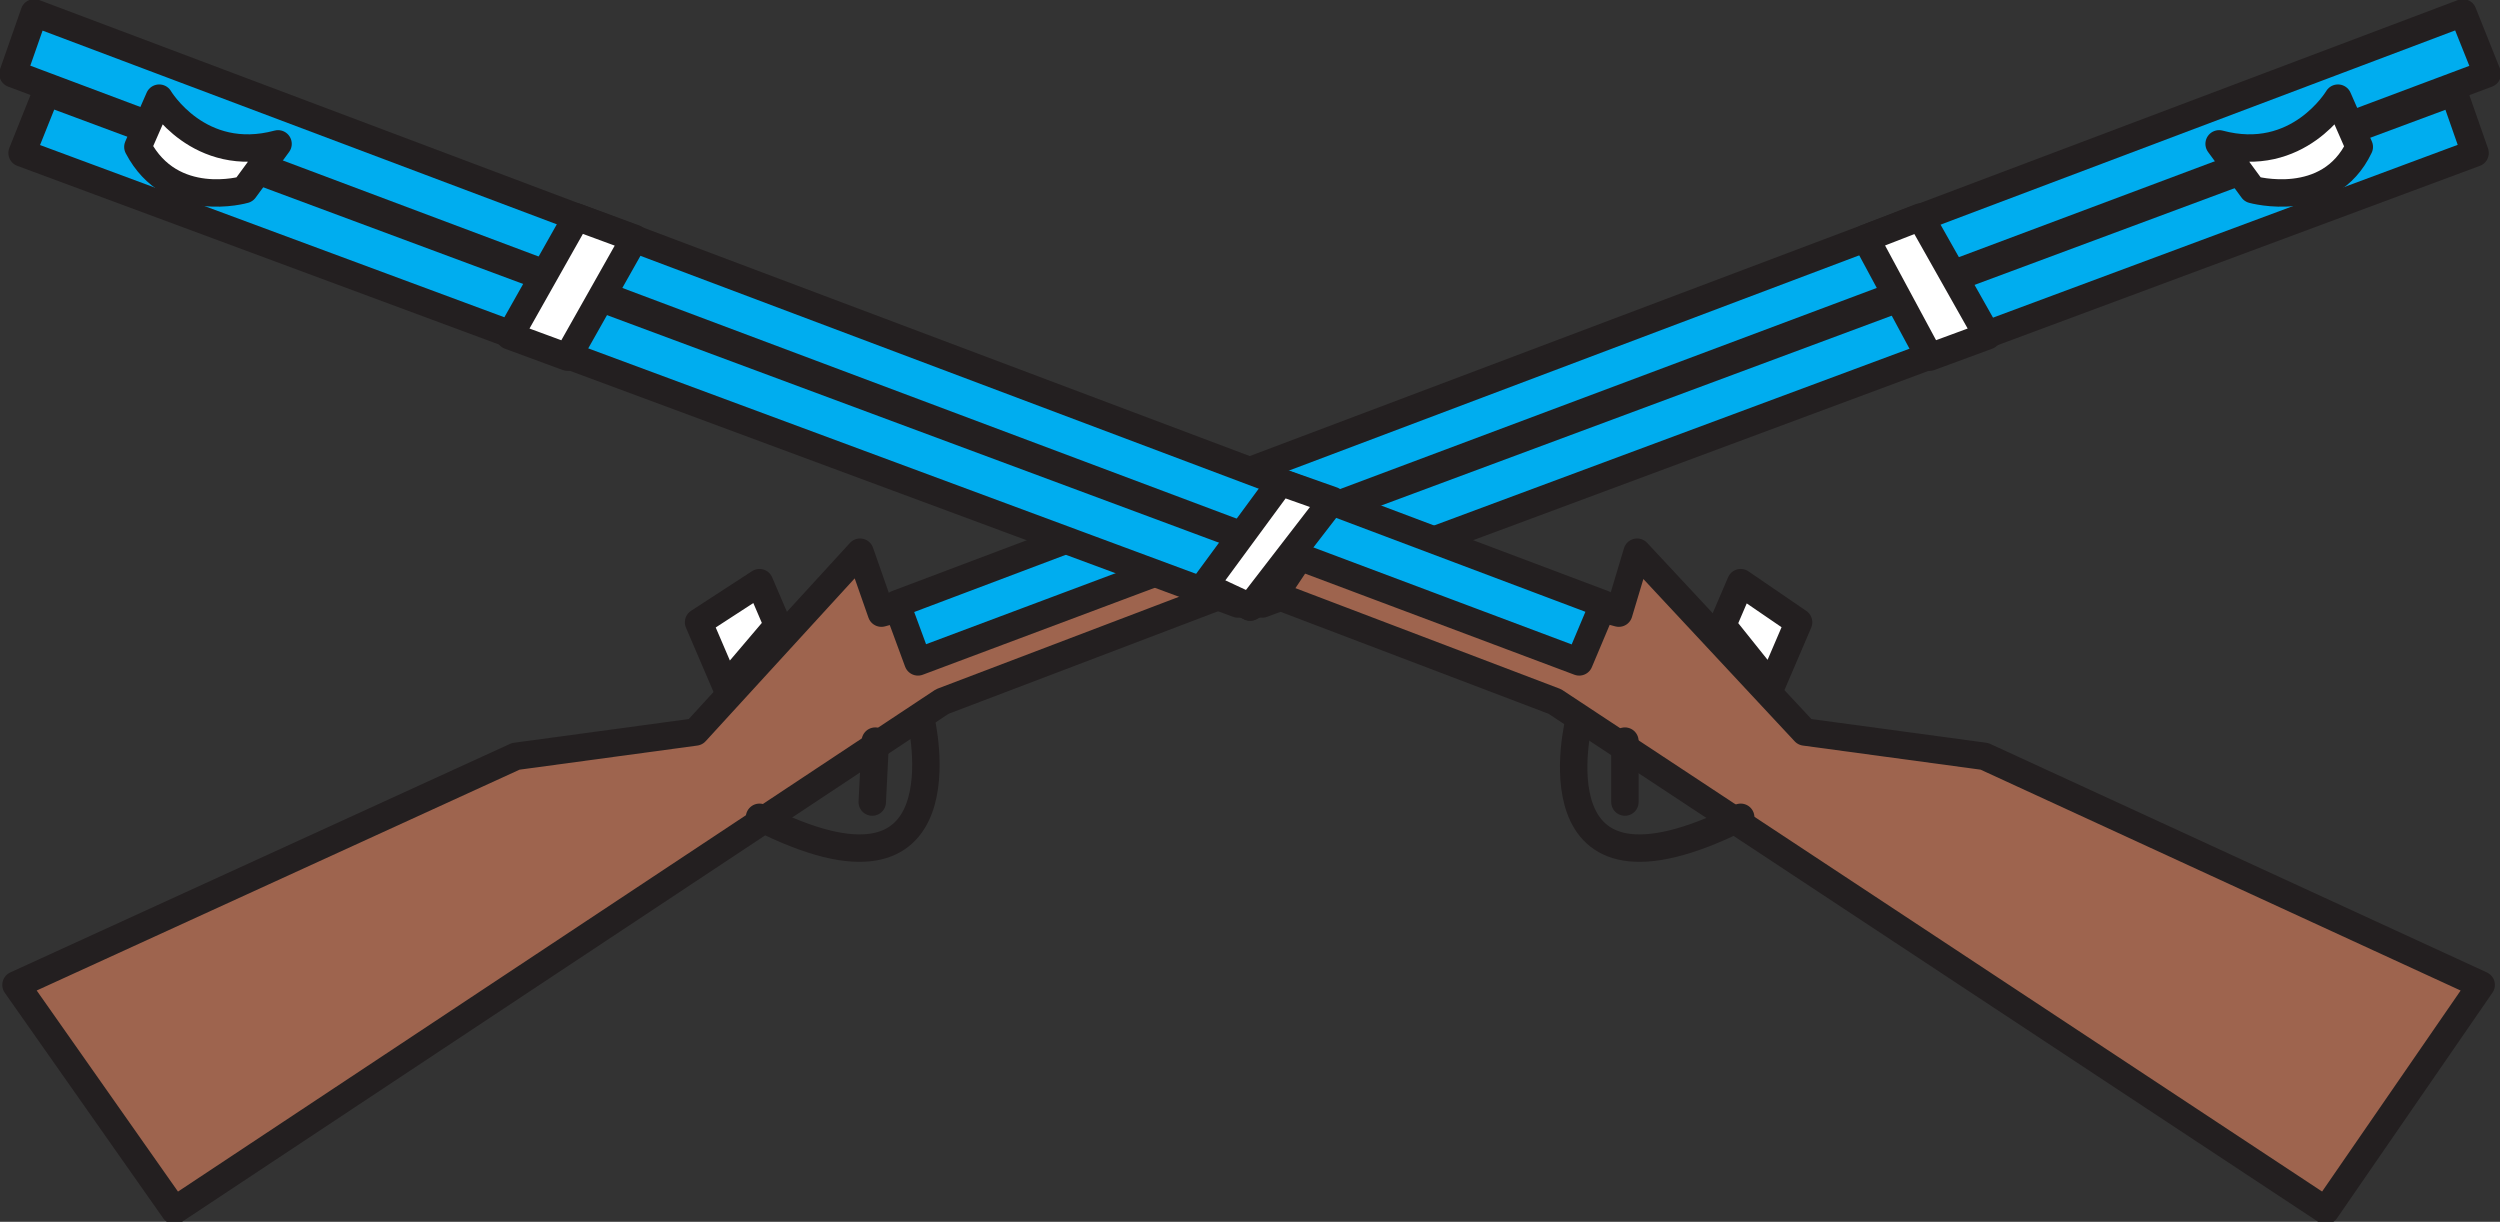 <svg xmlns="http://www.w3.org/2000/svg" width="615.319" height="300.725"><rect width="100%" height="100%" fill="#333333" stroke="none"/><path fill="#9e644e" fill-rule="evenodd" d="m300.936 146.408-69 26.25-189 125.25-39-55.5 123-56.25 44.25-6 40.5-44.25 5.25 15 74.25-20.25 9.75 15.75"/><path fill="none" stroke="#231f20" stroke-linecap="round" stroke-linejoin="round" stroke-miterlimit="10" stroke-width="6.75" d="m300.936 146.408-69 26.25-189 125.25-39-55.5 123-56.25 44.25-6 40.5-44.25 5.25 15 74.25-20.25zm0 0"/><path fill="#00adef" fill-rule="evenodd" d="m220.686 148.658 385.5-145.5 6 15-386.25 144.75-5.25-14.25"/><path fill="none" stroke="#231f20" stroke-linecap="round" stroke-linejoin="round" stroke-miterlimit="10" stroke-width="6.75" d="m220.686 148.658 385.5-145.5 6 15-386.25 144.75zm0 0"/><path fill="#00adef" fill-rule="evenodd" d="m305.436 133.658 298.5-111 5.25 15-298.5 111-5.25-15"/><path fill="none" stroke="#231f20" stroke-linecap="round" stroke-linejoin="round" stroke-miterlimit="10" stroke-width="6.75" d="m305.436 133.658 298.5-111 5.25 15-298.5 111zm0 0"/><path fill="#fff" fill-rule="evenodd" d="m472.686 53.408 16.5 29.25-14.25 5.25-15.75-29.25 13.5-5.25"/><path fill="none" stroke="#231f20" stroke-linecap="round" stroke-linejoin="round" stroke-miterlimit="10" stroke-width="6.75" d="m472.686 53.408 16.5 29.25-14.25 5.25-15.75-29.25zm0 0"/><path fill="#fff" fill-rule="evenodd" d="m299.436 118.658 18.75 25.5-10.5 5.25-20.25-26.25 12-4.5"/><path fill="none" stroke="#231f20" stroke-linecap="round" stroke-linejoin="round" stroke-miterlimit="10" stroke-width="6.75" d="m299.436 118.658 18.75 25.5-10.5 5.25-20.25-26.25zm0 0"/><path fill="#fff" fill-rule="evenodd" d="M575.436 24.158s-9.75 16.5-29.25 11.25l8.25 11.25s18.75 5.25 26.25-10.5l-5.25-12"/><path fill="none" stroke="#231f20" stroke-linecap="round" stroke-linejoin="round" stroke-miterlimit="10" stroke-width="6.75" d="M575.436 24.158s-9.75 16.5-29.25 11.25l8.25 11.25s18.75 5.25 26.25-10.5zm-348.75 153s12 50.25-39.75 24m28.5-18.75-.75 15"/><path fill="#fff" fill-rule="evenodd" d="m191.436 153.908-4.5-10.5-15 9.75 6.75 15.75 12.75-15"/><path fill="none" stroke="#231f20" stroke-linecap="round" stroke-linejoin="round" stroke-miterlimit="10" stroke-width="6.75" d="m191.436 153.908-4.5-10.5-15 9.75 6.75 15.75zm0 0"/><path fill="#9e644e" fill-rule="evenodd" d="m313.686 146.408 69 26.25 189.75 125.25 38.25-55.5-122.25-56.25-44.25-6-41.25-44.25-4.5 15-74.25-20.25-10.5 15.75"/><path fill="none" stroke="#231f20" stroke-linecap="round" stroke-linejoin="round" stroke-miterlimit="10" stroke-width="6.75" d="m313.686 146.408 69 26.25 189.75 125.25 38.25-55.5-122.25-56.25-44.25-6-41.25-44.25-4.5 15-74.25-20.25zm0 0"/><path fill="#00adef" fill-rule="evenodd" d="M394.686 148.658 8.436 3.158l-5.25 15 385.5 144.75 6-14.25"/><path fill="none" stroke="#231f20" stroke-linecap="round" stroke-linejoin="round" stroke-miterlimit="10" stroke-width="6.75" d="M394.686 148.658 8.436 3.158l-5.25 15 385.5 144.75Zm0 0"/><path fill="#00adef" fill-rule="evenodd" d="m309.936 133.658-298.5-111-6 15 299.25 111 5.25-15"/><path fill="none" stroke="#231f20" stroke-linecap="round" stroke-linejoin="round" stroke-miterlimit="10" stroke-width="6.75" d="m309.936 133.658-298.5-111-6 15 299.25 111zm0 0"/><path fill="#fff" fill-rule="evenodd" d="m141.936 53.408-16.5 29.25 14.25 5.25 16.5-29.25-14.25-5.25"/><path fill="none" stroke="#231f20" stroke-linecap="round" stroke-linejoin="round" stroke-miterlimit="10" stroke-width="6.75" d="m141.936 53.408-16.5 29.25 14.25 5.25 16.5-29.25zm0 0"/><path fill="#fff" fill-rule="evenodd" d="m315.186 118.658-18.75 25.5 11.25 5.25 20.25-26.25-12.75-4.5"/><path fill="none" stroke="#231f20" stroke-linecap="round" stroke-linejoin="round" stroke-miterlimit="10" stroke-width="6.75" d="m315.186 118.658-18.75 25.5 11.25 5.25 20.25-26.25zm0 0"/><path fill="#fff" fill-rule="evenodd" d="M39.186 24.158s9.75 16.5 29.25 11.25l-8.25 11.25s-18 5.25-26.25-10.5l5.25-12"/><path fill="none" stroke="#231f20" stroke-linecap="round" stroke-linejoin="round" stroke-miterlimit="10" stroke-width="6.75" d="M39.186 24.158s9.75 16.5 29.25 11.25l-8.25 11.25s-18 5.25-26.25-10.5zm349.5 153s-12.75 50.25 39.75 24m-28.5-18.75v15"/><path fill="#fff" fill-rule="evenodd" d="m423.936 153.908 4.5-10.5 14.25 9.75-6.75 15.75-12-15"/><path fill="none" stroke="#231f20" stroke-linecap="round" stroke-linejoin="round" stroke-miterlimit="10" stroke-width="6.75" d="m423.936 153.908 4.5-10.5 14.25 9.75-6.75 15.75zm0 0"/></svg>
